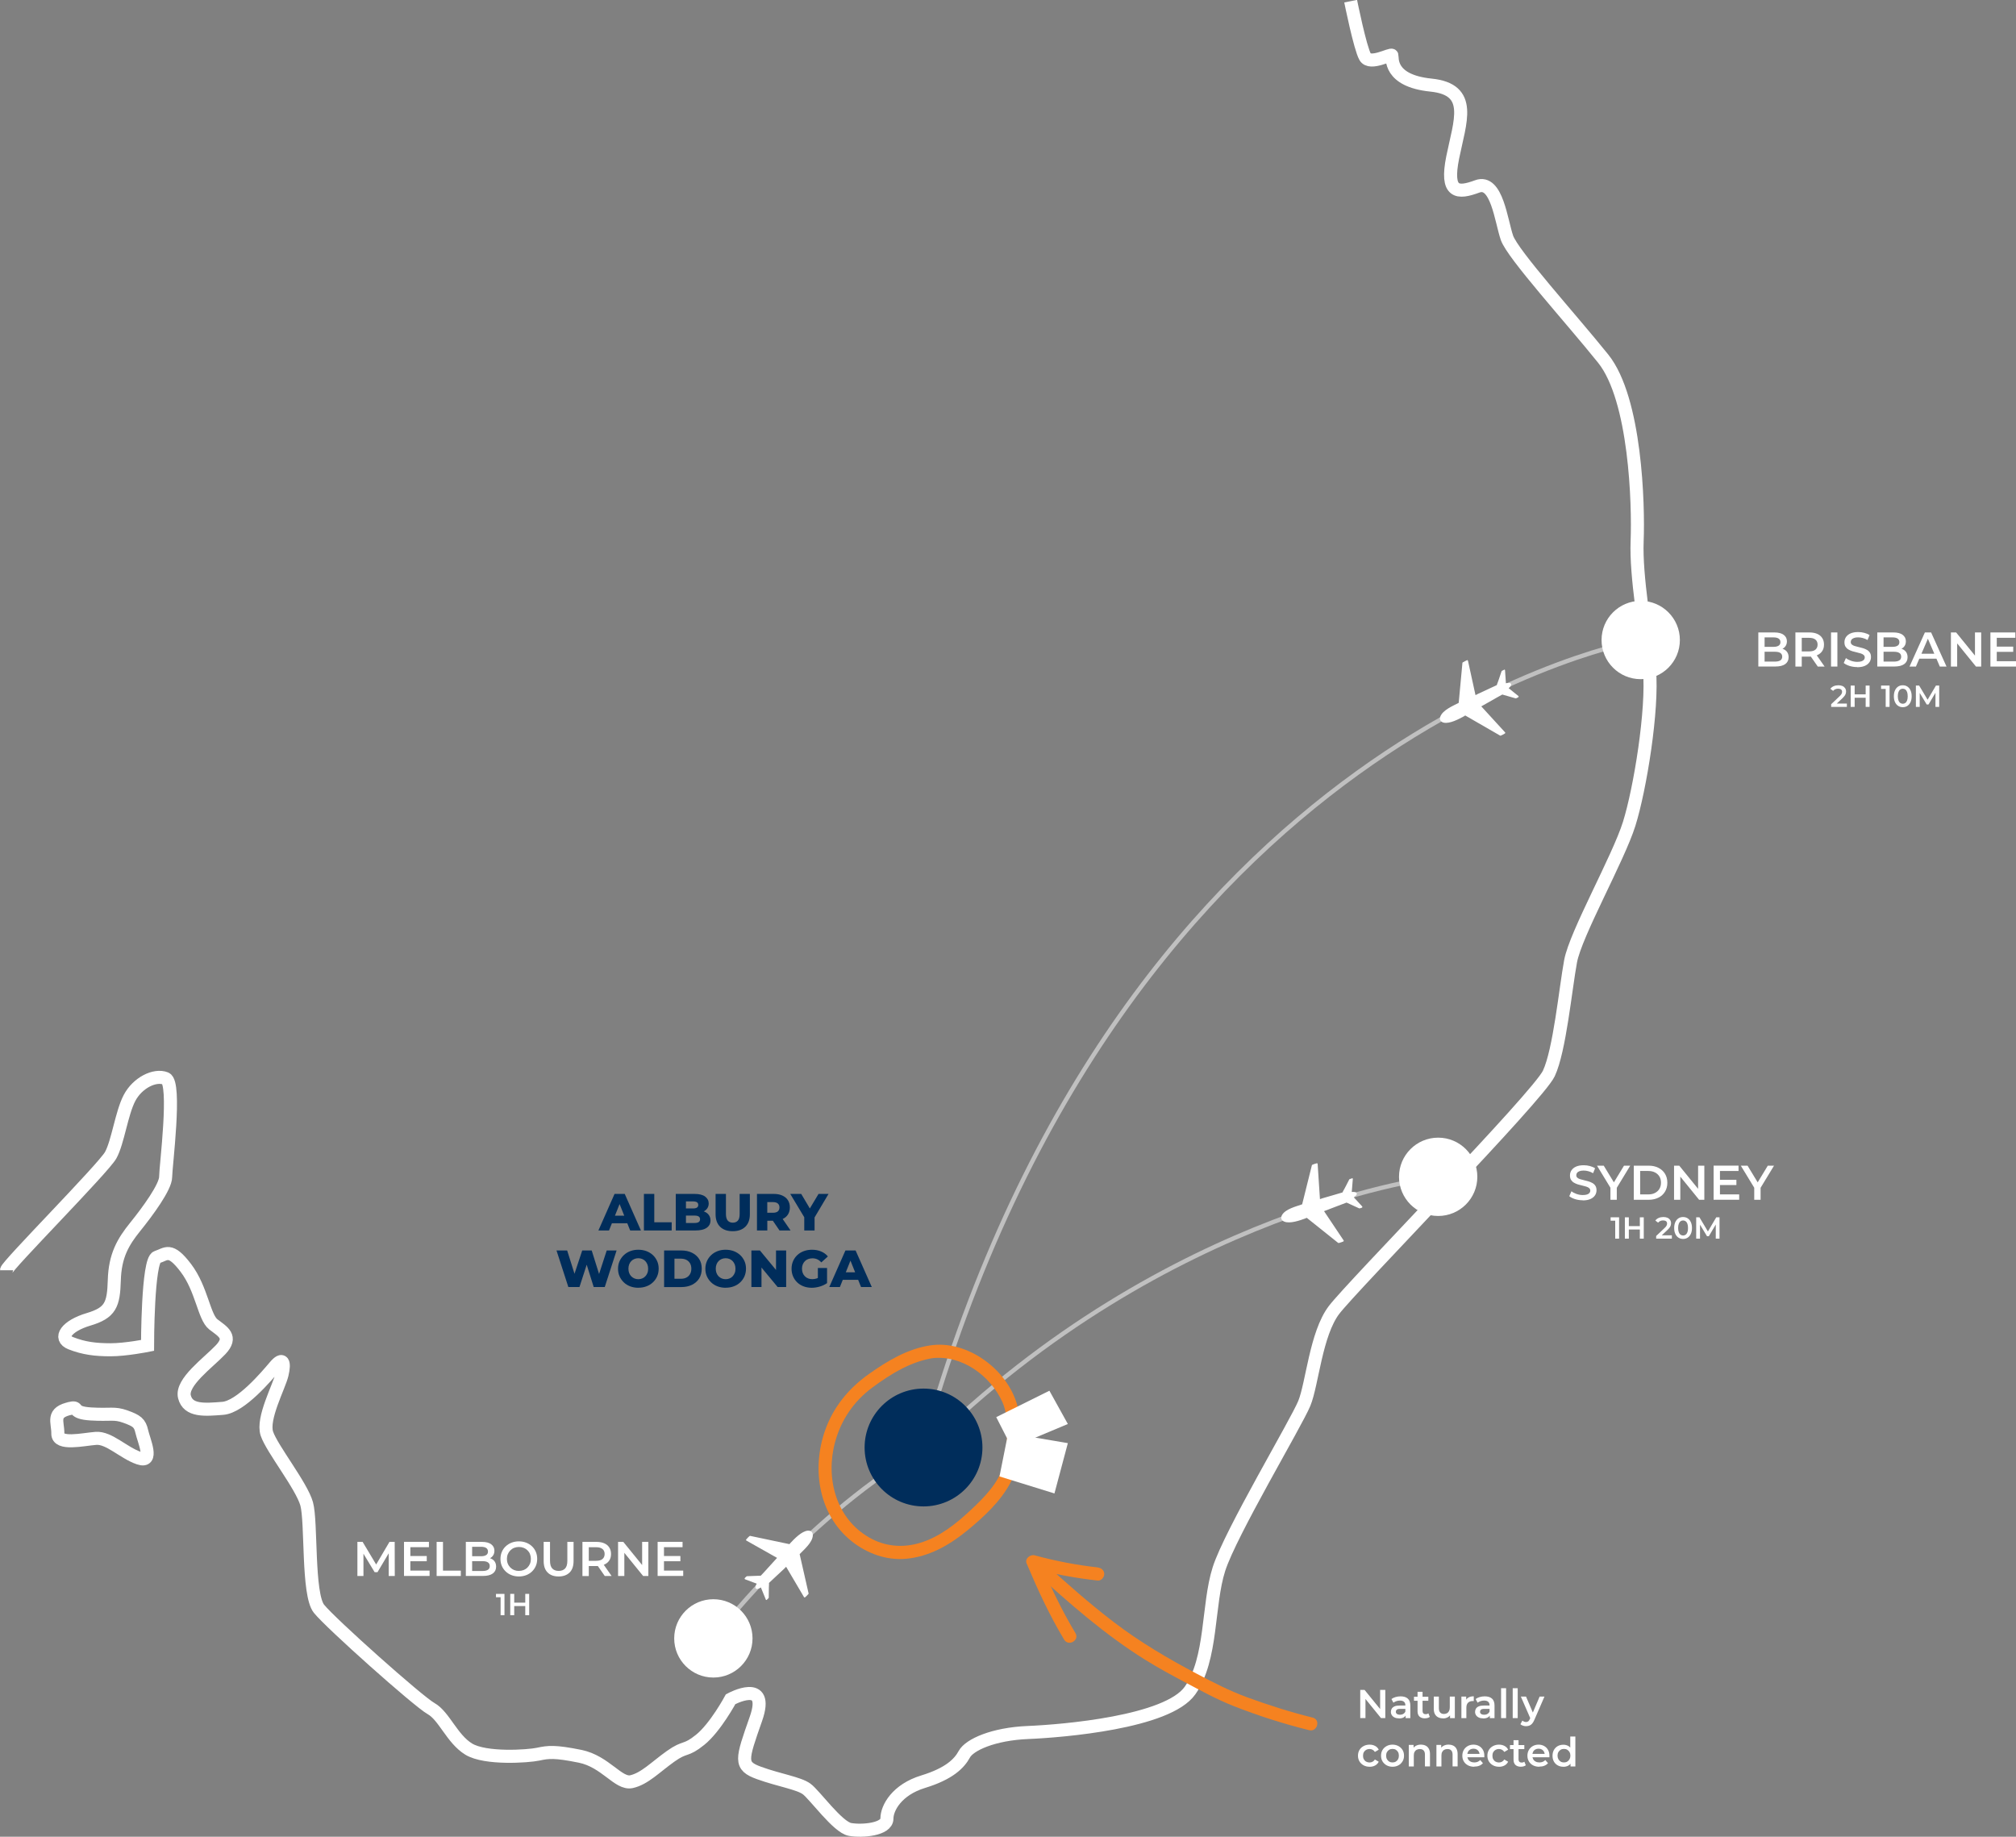 <svg xmlns="http://www.w3.org/2000/svg" id="Layer_2" viewBox="0 0 463.33 422.13"><rect x="0" y="0" width="463.33" height="422.13" fill="#808080" stroke="none"/><g id="Layer_1-2"><path d="M1.5,291.93c0-1,22.28-23.44,23.94-26.44s2.49-9.64,4.32-13.14,5.82-5.49,8.31-4.49,0,20.29,0,22.61-4.16,7.98-6.98,11.47-4.66,6.65-4.82,12.3-.89,7.48-5.93,8.98-7.04,4.32-4.05,5.49,5.65,1.5,9.14,1.5,8.48-1,8.48-1c0,0,0-19.62,2.16-20.29s2.99-2.33,6.65,2.49,4.16,11.31,6.32,12.97,4.49,2.83,1.66,5.82-9.14,7.48-8.31,10.81,4.66,2.99,8.81,2.66,10.14-7.48,11.97-9.64,2.33-1,1.66,1.83-4.66,10.14-3.49,13.63,7.98,11.97,9.14,16.13.17,20.78,2.83,24.11,22.78,21.28,25.77,22.95,4.82,6.98,8.65,9.31,13.63,1.66,15.96,1.16,3.82-.69,9.64.49,8.81,6.5,11.81,5.83,5.49-3.33,8.98-5.82,3.33-1,6.82-3.82,6.98-9.31,6.98-9.31c0,0,9.14-4.99,5.82,4.49s-3.86,10.81.73,12.47,9.08,2.33,10.91,3.66,7.15,8.81,9.98,9.31,8.48,0,8.48-2.49,2.33-6.65,8.31-8.48,8.31-4.16,9.48-6.32,6.65-4.66,14.63-4.99,32.09-2.33,37.24-9.64,3.99-19.62,6.65-27.93,17.79-33.59,19.62-38.08,2.66-15.96,6.82-21.45,46.89-49.05,49.38-54.37,3.82-19.45,4.99-25.77,10.97-23.61,13.47-31.59,5.49-26.27,4.66-35.42-3.16-21.28-2.83-29.6-.33-32.59-7.81-41.9-20.78-23.94-22.11-27.77-2.33-13.47-6.82-11.81-7.32,1.66-5.65-6.65,4.82-15.63-4.99-16.63-8.81-6.32-8.98-6.82-4.99,2.33-6.15.33-3.33-12.8-3.33-12.8" style="fill:none; stroke:#fff; stroke-miterlimit:10; stroke-width:3px;"></path><path d="M16.35,323.63c1.9-.38-.06,1.05,4.54,1.33s5.32-.33,7.93.61,3.33,1.44,3.77,3.44,2.88,7.32-.67,6.1-6.87-4.77-9.87-4.54-8.81,1.62-8.76-1.1-1.61-4.88,3.05-5.83Z" style="fill:none; stroke:#fff; stroke-miterlimit:10; stroke-width:3px;"></path><path d="M137.53,282.79l3.71-8.4h2.34l3.72,8.4h-2.47l-2.9-7.24h.94l-2.9,7.24h-2.42ZM139.56,281.14l.61-1.74h4.1l.61,1.74h-5.33Z" style="fill:#002d5b;"></path><path d="M147.99,282.79v-8.4h2.38v6.52h4v1.88h-6.37Z" style="fill:#002d5b;"></path><path d="M155.31,282.79v-8.4h4.27c1.11,0,1.94.2,2.48.61.54.41.82.94.82,1.58,0,.43-.11.81-.34,1.14s-.54.58-.96.77-.9.28-1.46.28l.23-.58c.58,0,1.1.09,1.54.27.44.18.79.44,1.03.79.24.34.37.76.37,1.24,0,.72-.29,1.28-.88,1.69-.59.41-1.45.61-2.59.61h-4.51ZM157.65,281.07h1.99c.42,0,.73-.07.94-.21.21-.14.31-.35.31-.64s-.1-.5-.31-.64-.52-.21-.94-.21h-2.16v-1.64h1.8c.4,0,.7-.07.9-.2.2-.14.3-.34.3-.6,0-.28-.1-.49-.3-.62-.2-.13-.5-.2-.9-.2h-1.63v4.97Z" style="fill:#002d5b;"></path><path d="M168.4,282.96c-1.24,0-2.21-.34-2.9-1.02-.69-.68-1.04-1.64-1.04-2.88v-4.67h2.38v4.6c0,.71.14,1.22.42,1.54.28.31.67.47,1.16.47s.88-.16,1.16-.47.41-.82.41-1.54v-4.6h2.35v4.67c0,1.24-.35,2.2-1.05,2.88-.7.68-1.67,1.02-2.9,1.02Z" style="fill:#002d5b;"></path><path d="M173.97,282.79v-8.4h3.83c.77,0,1.43.12,1.99.37s.99.61,1.29,1.07c.3.47.45,1.02.45,1.65s-.15,1.2-.45,1.66c-.3.46-.73.81-1.29,1.05-.56.24-1.22.37-1.99.37h-2.52l1.07-1.01v3.24h-2.38ZM176.34,279.82l-1.07-1.1h2.38c.5,0,.87-.11,1.12-.32.25-.22.37-.52.37-.91s-.12-.67-.37-.89c-.25-.22-.62-.33-1.12-.33h-2.38l1.07-1.09v4.66ZM179.15,282.79l-2.09-3.06h2.53l2.1,3.06h-2.54Z" style="fill:#002d5b;"></path><path d="M184.84,282.79v-3.55l.55,1.43-3.77-6.28h2.52l2.7,4.55h-1.44l2.72-4.55h2.3l-3.73,6.28.52-1.43v3.55h-2.38Z" style="fill:#002d5b;"></path><path d="M130.62,295.79l-2.72-8.4h2.45l2.29,7.27h-1.24l2.41-7.27h2.18l2.28,7.27h-1.19l2.36-7.27h2.27l-2.72,8.4h-2.54l-1.94-6.18h.67l-2,6.18h-2.56Z" style="fill:#002d5b;"></path><path d="M146.7,295.96c-.66,0-1.28-.11-1.85-.32-.57-.22-1.07-.52-1.48-.92-.42-.4-.74-.86-.98-1.39-.24-.53-.35-1.11-.35-1.75s.12-1.2.35-1.73c.24-.53.56-.99.98-1.39.42-.4.91-.7,1.48-.92.57-.22,1.19-.32,1.86-.32s1.29.11,1.86.32c.57.22,1.06.52,1.48.91.42.39.74.85.98,1.38.24.53.35,1.11.35,1.74s-.12,1.23-.35,1.76c-.23.53-.56.99-.98,1.39s-.91.7-1.48.91c-.57.22-1.19.32-1.86.32ZM146.7,293.99c.32,0,.62-.06.89-.17.28-.11.52-.27.72-.49.2-.21.36-.46.48-.76.12-.29.17-.62.17-.99s-.06-.7-.17-.99c-.12-.29-.28-.54-.48-.76s-.44-.37-.72-.49c-.28-.11-.57-.17-.89-.17s-.62.06-.89.17c-.28.11-.52.27-.73.49s-.37.46-.48.76c-.11.29-.17.62-.17.99s.06.7.17.99c.11.29.27.54.48.76.21.21.45.37.73.49.28.11.57.17.89.17Z" style="fill:#002d5b;"></path><path d="M152.63,295.79v-8.4h3.97c.92,0,1.73.17,2.44.52.7.34,1.25.83,1.65,1.45s.59,1.36.59,2.22-.2,1.61-.59,2.24c-.4.63-.95,1.11-1.65,1.46-.7.34-1.52.52-2.44.52h-3.97ZM155.01,293.89h1.48c.49,0,.91-.09,1.27-.28.36-.18.63-.45.83-.8.2-.35.3-.76.3-1.23s-.1-.9-.3-1.24c-.2-.34-.48-.6-.83-.79-.36-.18-.78-.28-1.27-.28h-1.48v4.61Z" style="fill:#002d5b;"></path><path d="M166.77,295.96c-.66,0-1.28-.11-1.85-.32-.57-.22-1.07-.52-1.48-.92-.42-.4-.74-.86-.98-1.39-.24-.53-.35-1.11-.35-1.75s.12-1.2.35-1.73c.24-.53.56-.99.98-1.39.42-.4.91-.7,1.48-.92.57-.22,1.19-.32,1.86-.32s1.29.11,1.86.32c.57.22,1.06.52,1.48.91.42.39.74.85.98,1.38.24.53.35,1.11.35,1.74s-.12,1.23-.35,1.76c-.23.53-.56.99-.98,1.39s-.91.7-1.48.91c-.57.22-1.19.32-1.86.32ZM166.77,293.99c.32,0,.62-.06.89-.17.28-.11.52-.27.72-.49.2-.21.36-.46.48-.76.12-.29.17-.62.17-.99s-.06-.7-.17-.99c-.12-.29-.28-.54-.48-.76s-.44-.37-.72-.49c-.28-.11-.57-.17-.89-.17s-.62.06-.89.17c-.28.11-.52.27-.73.49s-.37.46-.48.76c-.11.29-.17.62-.17.99s.06.7.17.99c.11.29.27.54.48.76.21.21.45.37.73.49.28.11.57.17.89.17Z" style="fill:#002d5b;"></path><path d="M172.69,295.79v-8.4h1.96l4.62,5.59h-.92v-5.59h2.33v8.4h-1.96l-4.63-5.59h.92v5.59h-2.32Z" style="fill:#002d5b;"></path><path d="M186.55,295.96c-.67,0-1.29-.11-1.85-.32s-1.05-.51-1.46-.9c-.42-.39-.74-.85-.97-1.39-.23-.54-.35-1.12-.35-1.76s.12-1.23.35-1.76.56-1,.98-1.39c.42-.39.91-.69,1.48-.9.57-.21,1.2-.32,1.88-.32.78,0,1.49.13,2.11.4.62.26,1.14.64,1.55,1.14l-1.51,1.37c-.29-.32-.6-.56-.93-.71-.33-.15-.7-.23-1.11-.23-.36,0-.69.06-.98.17-.3.11-.55.27-.76.49s-.37.47-.49.76c-.12.3-.17.62-.17.98s.06.68.17.97c.12.3.28.55.49.76s.46.38.75.49c.29.12.61.17.97.17s.7-.06,1.03-.17c.34-.12.68-.31,1.02-.59l1.33,1.67c-.49.34-1.05.61-1.67.79s-1.25.28-1.85.28ZM187.97,294.59v-3.18h2.11v3.48l-2.11-.3Z" style="fill:#002d5b;"></path><path d="M190.59,295.79l3.71-8.4h2.34l3.72,8.4h-2.47l-2.9-7.24h.94l-2.9,7.24h-2.42ZM192.61,294.14l.61-1.74h4.1l.61,1.74h-5.33Z" style="fill:#002d5b;"></path><path d="M404.11,153.19v-7.84h3.69c.93,0,1.65.18,2.14.55.49.37.74.86.74,1.48,0,.42-.1.78-.29,1.07-.19.3-.45.52-.78.68-.33.16-.68.24-1.06.24l.2-.4c.44,0,.84.08,1.19.24.35.16.63.39.83.7s.3.69.3,1.14c0,.67-.26,1.2-.77,1.57-.51.37-1.27.56-2.28.56h-3.91ZM405.56,152.05h2.36c.54,0,.95-.09,1.24-.27.29-.18.44-.47.44-.86s-.15-.67-.44-.86-.71-.27-1.24-.27h-2.48v-1.13h2.17c.5,0,.89-.09,1.17-.27s.41-.45.41-.81-.14-.64-.41-.82-.67-.27-1.17-.27h-2.06v5.56Z" style="fill:#fff;"></path><path d="M412.63,153.19v-7.84h3.23c.69,0,1.29.11,1.79.33.5.22.88.54,1.15.96s.4.92.4,1.5-.13,1.07-.4,1.48c-.27.41-.65.73-1.15.95-.5.22-1.09.34-1.79.34h-2.41l.64-.65v2.94h-1.46ZM414.09,150.42l-.64-.71h2.34c.64,0,1.13-.14,1.45-.41.32-.28.49-.66.49-1.15s-.16-.88-.49-1.15c-.33-.27-.81-.41-1.45-.41h-2.34l.64-.72v4.55ZM417.77,153.19l-1.98-2.85h1.56l1.99,2.85h-1.57Z" style="fill:#fff;"></path><path d="M420.82,153.19v-7.84h1.46v7.84h-1.46Z" style="fill:#fff;"></path><path d="M426.83,153.31c-.61,0-1.2-.09-1.75-.26-.56-.18-1-.4-1.34-.68l.5-1.13c.31.25.7.45,1.17.62.46.16.94.25,1.42.25.41,0,.74-.04,1-.13.25-.09.44-.21.56-.36s.18-.33.18-.52c0-.24-.09-.43-.26-.58-.17-.15-.39-.26-.67-.35-.27-.09-.58-.16-.91-.24-.33-.07-.67-.16-1-.26-.33-.1-.64-.24-.91-.4-.28-.16-.5-.38-.67-.64s-.25-.61-.25-1.03.11-.82.34-1.17c.23-.35.58-.64,1.04-.85.47-.21,1.06-.32,1.78-.32.47,0,.94.06,1.4.18.46.12.87.29,1.21.52l-.46,1.13c-.35-.21-.71-.36-1.09-.46-.37-.1-.73-.15-1.08-.15-.4,0-.72.05-.97.15-.25.1-.44.23-.55.39-.12.16-.17.34-.17.53,0,.24.08.43.25.58.17.15.39.26.66.34.27.08.58.16.91.24.34.07.67.16,1,.26.33.1.63.23.91.39s.5.37.67.64c.17.27.25.6.25,1.01s-.11.81-.34,1.16c-.23.35-.58.64-1.05.85s-1.06.32-1.78.32Z" style="fill:#fff;"></path><path d="M431.45,153.19v-7.84h3.69c.93,0,1.65.18,2.14.55.49.37.74.86.74,1.48,0,.42-.1.78-.29,1.07-.19.3-.45.52-.78.68-.33.16-.68.24-1.06.24l.2-.4c.44,0,.84.08,1.19.24.35.16.63.39.83.7s.3.69.3,1.14c0,.67-.26,1.2-.77,1.57-.51.37-1.27.56-2.28.56h-3.91ZM432.9,152.05h2.36c.54,0,.95-.09,1.24-.27.29-.18.44-.47.44-.86s-.15-.67-.44-.86-.71-.27-1.24-.27h-2.48v-1.13h2.17c.5,0,.89-.09,1.17-.27s.41-.45.41-.81-.14-.64-.41-.82-.67-.27-1.17-.27h-2.06v5.56Z" style="fill:#fff;"></path><path d="M438.86,153.19l3.53-7.84h1.43l3.54,7.84h-1.54l-3.03-7.07h.58l-3.04,7.07h-1.49ZM440.49,151.38l.4-1.14h4.22l.39,1.14h-5.02Z" style="fill:#fff;"></path><path d="M448.37,153.19v-7.84h1.2l4.92,6.05h-.59v-6.05h1.43v7.84h-1.2l-4.91-6.05h.59v6.05h-1.45Z" style="fill:#fff;"></path><path d="M458.9,151.96h4.43v1.23h-5.88v-7.84h5.73v1.23h-4.27v5.38ZM458.79,148.61h3.9v1.2h-3.9v-1.2Z" style="fill:#fff;"></path><path d="M363.75,275.85c-.61,0-1.2-.09-1.75-.26-.56-.18-1-.4-1.34-.68l.5-1.13c.31.25.7.45,1.17.62.46.16.94.25,1.42.25.41,0,.74-.04,1-.13.25-.09.44-.21.56-.36s.18-.33.18-.52c0-.24-.09-.43-.26-.58-.17-.15-.39-.26-.67-.35-.27-.09-.58-.16-.91-.24-.33-.07-.67-.16-1-.26-.33-.1-.64-.24-.91-.4-.28-.16-.5-.38-.67-.64s-.25-.61-.25-1.03.11-.82.34-1.17c.23-.35.58-.64,1.04-.85.47-.21,1.06-.32,1.78-.32.47,0,.94.06,1.4.18.46.12.87.29,1.21.52l-.46,1.13c-.35-.21-.71-.36-1.09-.46-.37-.1-.73-.15-1.08-.15-.4,0-.72.05-.97.15-.25.1-.44.23-.55.39-.12.16-.17.34-.17.53,0,.24.08.43.25.58.17.15.39.26.66.34.27.08.58.16.91.24.34.07.67.16,1,.26.33.1.63.23.91.39s.5.37.67.64c.17.27.25.6.25,1.01s-.11.81-.34,1.16c-.23.35-.58.64-1.05.85s-1.06.32-1.78.32Z" style="fill:#fff;"></path><path d="M370.12,275.74v-3.1l.34.89-3.42-5.62h1.55l2.76,4.54h-.87l2.75-4.54h1.43l-3.41,5.62.33-.89v3.1h-1.45Z" style="fill:#fff;"></path><path d="M375.49,275.74v-7.84h3.44c.84,0,1.58.16,2.22.49.65.33,1.15.78,1.51,1.37.36.59.54,1.28.54,2.06s-.18,1.47-.54,2.06c-.36.59-.86,1.05-1.51,1.37-.65.32-1.39.49-2.22.49h-3.44ZM376.95,274.5h1.89c.59,0,1.1-.11,1.53-.34.43-.22.77-.54,1.01-.94.24-.4.36-.87.36-1.41s-.12-1.03-.36-1.42c-.24-.4-.58-.71-1.01-.93-.43-.22-.94-.34-1.53-.34h-1.89v5.38Z" style="fill:#fff;"></path><path d="M384.74,275.74v-7.84h1.2l4.92,6.05h-.59v-6.05h1.43v7.84h-1.2l-4.91-6.05h.59v6.05h-1.45Z" style="fill:#fff;"></path><path d="M395.28,274.5h4.43v1.23h-5.88v-7.84h5.73v1.23h-4.27v5.38ZM395.17,271.15h3.9v1.2h-3.9v-1.2Z" style="fill:#fff;"></path><path d="M403.17,275.74v-3.1l.34.89-3.42-5.62h1.55l2.76,4.54h-.87l2.75-4.54h1.43l-3.41,5.62.33-.89v3.1h-1.45Z" style="fill:#fff;"></path><path d="M312.62,394.86v-6.48h.99l4.07,5h-.49v-5h1.19v6.48h-.99l-4.06-5h.49v5h-1.19Z" style="fill:#fff;"></path><path d="M321.5,394.92c-.37,0-.69-.06-.97-.19s-.49-.3-.64-.53-.23-.48-.23-.76.07-.53.2-.75c.13-.22.35-.4.65-.53.3-.13.7-.19,1.2-.19h1.44v.77h-1.35c-.39,0-.65.06-.79.19-.14.13-.21.29-.21.48,0,.2.08.37.25.49.17.12.4.19.69.19s.54-.06.76-.19c.23-.13.39-.32.5-.57l.19.69c-.11.29-.31.52-.59.68-.28.16-.65.24-1.09.24ZM323.05,394.86v-1.01l-.06-.2v-1.75c0-.34-.1-.6-.31-.79-.21-.19-.52-.28-.94-.28-.27,0-.54.04-.81.13s-.49.21-.69.36l-.45-.84c.27-.2.59-.36.95-.46s.74-.16,1.14-.16c.72,0,1.28.17,1.67.52s.58.88.58,1.59v2.9h-1.09Z" style="fill:#fff;"></path><path d="M324.97,390.88v-.93h3.3v.93h-3.3ZM327.49,394.92c-.54,0-.96-.14-1.26-.42-.3-.28-.44-.69-.44-1.24v-4.45h1.15v4.41c0,.23.06.42.19.55.12.13.3.19.52.19.25,0,.46-.07.63-.2l.33.82c-.14.11-.31.19-.51.25-.2.06-.4.08-.6.08Z" style="fill:#fff;"></path><path d="M331.65,394.92c-.42,0-.79-.08-1.11-.24-.32-.16-.57-.4-.75-.72-.18-.32-.27-.73-.27-1.23v-2.82h1.17v2.68c0,.44.1.77.31.99.2.22.49.33.85.33.27,0,.51-.06.71-.17.2-.11.36-.28.47-.5.11-.22.17-.5.17-.82v-2.5h1.16v4.95h-1.1v-1.34l.19.42c-.17.31-.41.56-.73.73-.32.17-.67.26-1.06.26Z" style="fill:#fff;"></path><path d="M335.87,394.86v-4.95h1.1v1.36l-.13-.4c.14-.33.37-.59.69-.76.32-.18.71-.26,1.18-.26v1.1s-.09-.01-.13-.01c-.04,0-.08,0-.12,0-.44,0-.8.13-1.06.38-.26.25-.39.64-.39,1.16v2.39h-1.15Z" style="fill:#fff;"></path><path d="M340.85,394.92c-.37,0-.69-.06-.97-.19s-.49-.3-.64-.53-.23-.48-.23-.76.07-.53.2-.75c.13-.22.35-.4.65-.53.3-.13.7-.19,1.2-.19h1.44v.77h-1.35c-.39,0-.65.06-.79.19-.14.13-.21.29-.21.48,0,.2.08.37.25.49.17.12.4.19.69.19s.54-.06.76-.19c.23-.13.39-.32.5-.57l.19.69c-.11.29-.31.52-.59.68-.28.16-.65.24-1.09.24ZM342.4,394.86v-1.01l-.06-.2v-1.75c0-.34-.1-.6-.31-.79-.21-.19-.52-.28-.94-.28-.27,0-.54.04-.81.13s-.49.21-.69.36l-.45-.84c.27-.2.59-.36.95-.46s.74-.16,1.14-.16c.72,0,1.28.17,1.67.52s.58.88.58,1.59v2.9h-1.09Z" style="fill:#fff;"></path><path d="M344.99,394.86v-6.87h1.15v6.87h-1.15Z" style="fill:#fff;"></path><path d="M347.66,394.86v-6.87h1.15v6.87h-1.15Z" style="fill:#fff;"></path><path d="M350.75,396.72c-.25,0-.49-.04-.73-.12-.24-.08-.44-.19-.59-.33l.45-.84c.12.1.25.18.39.24s.3.09.46.09c.21,0,.38-.05.51-.16.13-.1.25-.28.36-.54l.28-.63.11-.15,1.86-4.37h1.11l-2.32,5.35c-.15.36-.33.65-.51.87-.19.21-.4.36-.63.45-.23.09-.48.13-.75.13ZM351.76,395.03l-2.23-5.12h1.19l1.82,4.27-.79.85Z" style="fill:#fff;"></path><path d="M314.77,406.04c-.52,0-.98-.11-1.38-.33-.4-.22-.72-.52-.95-.9-.23-.38-.34-.82-.34-1.31s.11-.94.34-1.32c.23-.38.54-.67.95-.89.4-.22.87-.33,1.38-.33.48,0,.9.1,1.27.3.37.2.65.48.83.86l-.88.52c-.15-.23-.33-.4-.54-.51-.21-.11-.44-.17-.69-.17-.28,0-.54.06-.77.19s-.41.31-.54.54c-.13.23-.19.5-.19.82s.06.59.19.82c.13.23.31.42.54.54.23.13.48.19.77.19.25,0,.48-.06.69-.17.21-.11.39-.29.54-.52l.88.52c-.19.37-.46.66-.83.86-.37.2-.79.3-1.27.3Z" style="fill:#fff;"></path><path d="M320.03,406.04c-.5,0-.95-.11-1.35-.33-.4-.22-.71-.52-.94-.9-.23-.38-.34-.82-.34-1.31s.11-.94.34-1.32c.23-.38.54-.67.94-.89s.85-.33,1.35-.33.97.11,1.37.33c.4.22.71.52.94.89.23.38.34.81.34,1.32s-.11.93-.34,1.31c-.23.38-.54.68-.94.9-.4.22-.86.33-1.36.33ZM320.03,405.05c.28,0,.54-.06.76-.19.22-.13.4-.31.52-.55.13-.24.19-.51.19-.82s-.06-.59-.19-.82c-.13-.23-.3-.41-.52-.54s-.47-.19-.75-.19-.53.06-.75.19-.4.31-.53.54c-.13.23-.19.5-.19.82s.06.58.19.82c.13.24.31.42.53.55.22.13.47.19.74.19Z" style="fill:#fff;"></path><path d="M326.59,400.96c.4,0,.75.08,1.06.23.31.15.55.39.73.71.18.32.27.73.27,1.23v2.83h-1.16v-2.69c0-.44-.1-.77-.31-.98-.2-.22-.49-.32-.87-.32-.27,0-.51.06-.72.17-.21.11-.37.28-.49.5s-.17.5-.17.83v2.5h-1.15v-4.95h1.1v1.34l-.19-.42c.17-.31.42-.56.75-.73.33-.17.71-.26,1.14-.26Z" style="fill:#fff;"></path><path d="M332.94,400.96c.4,0,.75.08,1.06.23.31.15.55.39.73.71.18.32.27.73.27,1.23v2.83h-1.16v-2.69c0-.44-.1-.77-.31-.98-.2-.22-.49-.32-.87-.32-.27,0-.51.06-.72.17-.21.11-.37.28-.49.5s-.17.5-.17.83v2.5h-1.15v-4.95h1.1v1.34l-.19-.42c.17-.31.42-.56.75-.73.33-.17.71-.26,1.14-.26Z" style="fill:#fff;"></path><path d="M338.81,406.04c-.55,0-1.03-.11-1.44-.33-.41-.22-.73-.52-.95-.9-.23-.38-.34-.82-.34-1.31s.11-.93.33-1.31c.22-.38.52-.68.91-.9s.83-.33,1.32-.33.91.11,1.29.32c.38.21.67.51.89.89.22.38.32.84.32,1.36,0,.04,0,.1,0,.16,0,.06,0,.12-.01.17h-4.12v-.77h3.51l-.46.24c0-.28-.05-.53-.17-.75-.12-.22-.29-.39-.5-.51s-.46-.18-.74-.18-.53.06-.75.18-.39.29-.5.51c-.12.22-.18.48-.18.77v.19c0,.3.07.56.2.79.13.23.32.41.57.53.25.13.53.19.86.19.28,0,.53-.05.75-.14.22-.09.42-.23.59-.41l.63.72c-.23.26-.51.46-.85.59-.34.14-.72.2-1.15.2Z" style="fill:#fff;"></path><path d="M344.51,406.04c-.52,0-.98-.11-1.38-.33-.4-.22-.72-.52-.95-.9-.23-.38-.34-.82-.34-1.31s.11-.94.34-1.32c.23-.38.54-.67.95-.89.4-.22.87-.33,1.38-.33.48,0,.9.1,1.27.3.37.2.65.48.83.86l-.88.52c-.15-.23-.33-.4-.54-.51-.21-.11-.44-.17-.69-.17-.28,0-.54.06-.77.19s-.41.31-.54.54c-.13.23-.19.5-.19.82s.06.59.19.82c.13.23.31.42.54.54.23.13.48.19.77.19.25,0,.48-.06.69-.17.21-.11.39-.29.54-.52l.88.52c-.19.37-.46.66-.83.86-.37.2-.79.3-1.27.3Z" style="fill:#fff;"></path><path d="M347.03,401.99v-.93h3.3v.93h-3.3ZM349.55,406.04c-.54,0-.96-.14-1.26-.42-.3-.28-.44-.69-.44-1.24v-4.45h1.15v4.41c0,.23.06.42.19.55.12.13.3.19.52.19.25,0,.46-.07.63-.2l.33.82c-.14.11-.31.19-.51.25-.2.06-.4.08-.6.08Z" style="fill:#fff;"></path><path d="M353.77,406.04c-.55,0-1.03-.11-1.44-.33-.41-.22-.73-.52-.95-.9-.23-.38-.34-.82-.34-1.31s.11-.93.33-1.31c.22-.38.52-.68.91-.9s.83-.33,1.32-.33.91.11,1.29.32c.38.21.67.51.89.89.22.38.32.84.32,1.36,0,.04,0,.1,0,.16,0,.06,0,.12-.01.17h-4.12v-.77h3.51l-.46.24c0-.28-.05-.53-.17-.75-.12-.22-.29-.39-.5-.51s-.46-.18-.74-.18-.53.06-.75.18-.39.29-.5.51c-.12.22-.18.48-.18.77v.19c0,.3.07.56.2.79.13.23.32.41.57.53.25.13.53.19.86.19.28,0,.53-.05.75-.14.22-.09.42-.23.59-.41l.63.72c-.23.26-.51.46-.85.59-.34.14-.72.2-1.15.2Z" style="fill:#fff;"></path><path d="M359.3,406.04c-.48,0-.9-.1-1.28-.31s-.68-.5-.89-.88c-.22-.38-.32-.83-.32-1.34s.11-.95.32-1.33c.22-.38.51-.68.89-.89.38-.21.81-.31,1.28-.31.41,0,.78.09,1.11.27s.59.46.78.83c.19.37.29.85.29,1.43s-.09,1.05-.28,1.43c-.19.38-.44.66-.76.84s-.7.27-1.13.27ZM359.44,405.05c.28,0,.53-.06.75-.19.22-.13.4-.31.53-.55.13-.24.2-.51.2-.82s-.07-.59-.2-.82-.31-.41-.53-.54c-.22-.13-.47-.19-.75-.19s-.53.06-.75.19c-.22.13-.4.31-.53.54-.13.23-.2.5-.2.82s.07.58.2.82c.13.24.31.42.53.55.22.13.47.19.75.19ZM360.95,405.97v-1.17l.03-1.31-.09-1.32v-3.07h1.17v6.87h-1.1Z" style="fill:#fff;"></path><path d="M115.05,371.21v-4.55l.38.42h-1.44v-.77h1.95v4.9h-.9Z" style="fill:#fff;"></path><path d="M118.18,371.21h-.91v-4.9h.91v4.9ZM120.79,369.11h-2.67v-.78h2.67v.78ZM120.72,366.31h.9v4.9h-.9v-4.9Z" style="fill:#fff;"></path><path d="M420.85,162.46v-.61l1.95-1.85c.16-.15.28-.29.36-.41.08-.12.13-.23.16-.33.03-.1.04-.19.04-.28,0-.22-.08-.4-.23-.52-.16-.12-.39-.19-.69-.19-.23,0-.45.04-.64.13-.19.08-.36.21-.5.38l-.64-.48c.19-.26.45-.46.77-.6.32-.14.69-.21,1.09-.21.35,0,.66.06.92.17.26.11.46.28.61.49.14.21.22.46.22.74,0,.16-.02.32-.06.48s-.12.32-.24.5c-.12.17-.29.37-.51.58l-1.68,1.58-.19-.34h2.87v.77h-3.61Z" style="fill:#fff;"></path><path d="M426.25,162.46h-.91v-4.9h.91v4.9ZM428.85,160.36h-2.67v-.78h2.67v.78ZM428.78,157.56h.9v4.9h-.9v-4.9Z" style="fill:#fff;"></path><path d="M433.38,162.46v-4.55l.38.42h-1.44v-.77h1.95v4.9h-.9Z" style="fill:#fff;"></path><path d="M437.31,162.53c-.39,0-.74-.1-1.05-.29-.31-.2-.55-.48-.73-.86-.18-.38-.27-.83-.27-1.37s.09-.99.27-1.37c.18-.38.42-.66.73-.86.31-.2.66-.29,1.05-.29s.74.1,1.04.29c.31.2.55.48.73.86.18.38.27.83.27,1.37s-.09.99-.27,1.37c-.18.38-.42.66-.73.86-.31.2-.66.29-1.04.29ZM437.31,161.74c.22,0,.42-.06.59-.19.17-.12.3-.31.4-.57.1-.26.14-.58.14-.97s-.05-.72-.14-.97c-.1-.26-.23-.45-.4-.57-.17-.12-.36-.19-.59-.19s-.42.06-.59.19c-.17.12-.3.31-.4.57-.1.26-.15.58-.15.97s.05.72.15.97c.1.26.23.45.4.57.17.12.37.19.59.19Z" style="fill:#fff;"></path><path d="M440.32,162.46v-4.9h.75l2.14,3.58h-.39l2.11-3.58h.75v4.9s-.86,0-.86,0v-3.55h.18l-1.78,3h-.41l-1.82-3h.21v3.55h-.87Z" style="fill:#fff;"></path><path d="M371.22,284.67v-4.55l.38.42h-1.44v-.77h1.95v4.9h-.9Z" style="fill:#fff;"></path><path d="M374.35,284.67h-.91v-4.9h.91v4.9ZM376.95,282.57h-2.67v-.78h2.67v.78ZM376.88,279.77h.9v4.9h-.9v-4.9Z" style="fill:#fff;"></path><path d="M380.63,284.67v-.61l1.95-1.85c.16-.15.28-.29.36-.41.08-.12.13-.23.16-.33.03-.1.04-.19.04-.28,0-.22-.08-.4-.23-.52-.16-.12-.39-.19-.69-.19-.23,0-.45.04-.64.13-.19.08-.36.21-.5.38l-.64-.48c.19-.26.45-.46.77-.6.32-.14.69-.21,1.09-.21.35,0,.66.06.92.17.26.11.46.28.61.49.14.21.22.46.22.74,0,.16-.02.32-.06.48s-.12.32-.24.5c-.12.17-.29.37-.51.58l-1.68,1.58-.19-.34h2.87v.77h-3.61Z" style="fill:#fff;"></path><path d="M386.82,284.74c-.39,0-.74-.1-1.05-.29-.31-.2-.55-.48-.73-.86-.18-.38-.27-.83-.27-1.37s.09-.99.27-1.37c.18-.38.42-.66.73-.86.31-.2.66-.29,1.05-.29s.74.1,1.04.29c.31.2.55.48.73.86.18.38.27.83.27,1.37s-.09.99-.27,1.37c-.18.38-.42.66-.73.86-.31.2-.66.29-1.04.29ZM386.82,283.95c.22,0,.42-.06.59-.19.17-.12.3-.31.4-.57.1-.26.14-.58.14-.97s-.05-.72-.14-.97c-.1-.26-.23-.45-.4-.57-.17-.12-.36-.19-.59-.19s-.42.06-.59.19c-.17.12-.3.31-.4.57-.1.26-.15.58-.15.97s.05.72.15.97c.1.26.23.45.4.57.17.12.37.19.59.19Z" style="fill:#fff;"></path><path d="M389.83,284.67v-4.9h.75l2.14,3.58h-.39l2.11-3.58h.75v4.9s-.86,0-.86,0v-3.55h.18l-1.78,3h-.41l-1.82-3h.21v3.55h-.87Z" style="fill:#fff;"></path><path d="M82.14,362.2v-7.84h1.2l3.43,5.73h-.63l3.37-5.73h1.2l.02,7.84h-1.4v-5.68h.28l-2.85,4.8h-.66l-2.91-4.8h.34v5.68h-1.39Z" style="fill:#fff;"></path><path d="M94.3,360.96h4.43v1.23h-5.88v-7.84h5.73v1.23h-4.27v5.38ZM94.18,357.61h3.9v1.2h-3.9v-1.2Z" style="fill:#fff;"></path><path d="M100.35,362.2v-7.84h1.46v6.61h4.1v1.23h-5.56Z" style="fill:#fff;"></path><path d="M107.06,362.2v-7.84h3.69c.93,0,1.65.18,2.14.55.49.37.74.86.74,1.48,0,.42-.1.78-.29,1.07-.19.3-.45.52-.78.68-.33.16-.68.24-1.06.24l.2-.4c.44,0,.84.08,1.19.24.35.16.63.39.83.7s.3.69.3,1.14c0,.67-.26,1.2-.77,1.57-.51.37-1.27.56-2.28.56h-3.91ZM108.52,361.05h2.36c.54,0,.95-.09,1.24-.27.29-.18.44-.47.44-.86s-.15-.67-.44-.86-.71-.27-1.24-.27h-2.48v-1.13h2.17c.5,0,.89-.09,1.17-.27s.41-.45.41-.81-.14-.64-.41-.82-.67-.27-1.17-.27h-2.06v5.56Z" style="fill:#fff;"></path><path d="M119.26,362.31c-.6,0-1.17-.1-1.69-.3-.52-.2-.97-.49-1.35-.85-.38-.37-.68-.79-.89-1.28s-.31-1.02-.31-1.6.1-1.12.31-1.61.5-.92.89-1.28c.38-.36.83-.64,1.34-.85.52-.2,1.08-.3,1.69-.3s1.17.1,1.68.3c.52.2.96.48,1.34.84s.67.79.88,1.28c.21.49.31,1.03.31,1.61s-.1,1.12-.31,1.61c-.21.49-.5.92-.88,1.28-.38.37-.82.65-1.34.85-.52.2-1.08.3-1.68.3ZM119.26,361.03c.4,0,.76-.07,1.09-.2.33-.13.62-.32.87-.57.25-.25.44-.54.58-.87.14-.34.21-.71.21-1.11s-.07-.77-.2-1.11c-.13-.34-.33-.63-.58-.87-.25-.25-.54-.44-.87-.57-.33-.13-.7-.2-1.09-.2s-.76.07-1.1.2c-.34.13-.63.33-.88.58-.25.25-.44.54-.58.87-.14.33-.21.7-.21,1.1s.07.76.21,1.1c.14.34.34.63.58.88.25.25.54.44.88.58.34.13.71.2,1.1.2Z" style="fill:#fff;"></path><path d="M128.38,362.31c-1.07,0-1.91-.3-2.52-.91-.61-.61-.91-1.48-.91-2.63v-4.42h1.46v4.37c0,.81.17,1.39.52,1.76s.84.55,1.47.55,1.12-.18,1.47-.55.52-.95.52-1.76v-4.37h1.43v4.42c0,1.15-.3,2.03-.91,2.63-.61.6-1.45.91-2.53.91Z" style="fill:#fff;"></path><path d="M133.86,362.2v-7.84h3.23c.69,0,1.29.11,1.79.33.5.22.88.54,1.15.96s.4.92.4,1.5-.13,1.07-.4,1.48c-.27.41-.65.73-1.15.95-.5.22-1.09.34-1.79.34h-2.41l.64-.65v2.94h-1.46ZM135.32,359.42l-.64-.71h2.34c.64,0,1.13-.14,1.45-.41.32-.28.49-.66.49-1.15s-.16-.88-.49-1.15c-.33-.27-.81-.41-1.45-.41h-2.34l.64-.72v4.55ZM138.99,362.2l-1.98-2.85h1.56l1.99,2.85h-1.57Z" style="fill:#fff;"></path><path d="M142.05,362.2v-7.84h1.2l4.92,6.05h-.59v-6.05h1.43v7.84h-1.2l-4.91-6.05h.59v6.05h-1.45Z" style="fill:#fff;"></path><path d="M152.59,360.96h4.43v1.23h-5.88v-7.84h5.73v1.23h-4.27v5.38ZM152.47,357.61h3.9v1.2h-3.9v-1.2Z" style="fill:#fff;"></path><circle cx="330.53" cy="270.46" r="9" style="fill:#fff;"></circle><circle cx="163.95" cy="376.54" r="9" style="fill:#fff;"></circle><circle cx="377.08" cy="147.09" r="9" style="fill:#fff;"></circle><path d="M377.08,147.09s-118.7,19.97-164.81,184.47" style="fill:none; opacity:.5; stroke:#fff; stroke-miterlimit:10;"></path><path d="M330.53,270.46s-61.94,7-117.62,62.2" style="fill:none; opacity:.5; stroke:#fff; stroke-miterlimit:10;"></path><path d="M163.95,376.54s20.17-26.58,46.56-42.55" style="fill:none; opacity:.5; stroke:#fff; stroke-miterlimit:10;"></path><circle cx="212.25" cy="332.67" r="13.54" style="fill:#002d5b;"></circle><path d="M213.87,309.19c-5.24.77-9.91,3.57-14.16,6.58s-7.68,6.92-9.7,11.95c-3.63,9.06-2.17,20.25,5.78,26.54,3.53,2.79,7.96,4.4,12.48,3.98,5.27-.48,9.91-3.13,13.94-6.42,3.81-3.12,7.82-6.79,10.1-11.22,1.22-2.37,1.8-4.92,2.01-7.57s.24-5.49-.13-8.16c-1.23-8.91-10.87-16.78-19.94-15.73-1.9.22-1.92,3.22,0,3,6.83-.79,13.4,4.04,16.13,10.09,1,2.23,1.05,4.69,1.05,7.09s-.05,4.85-.7,7.19c-1.2,4.32-4.51,7.62-7.69,10.59-3.36,3.14-7.08,6.11-11.54,7.47-4.01,1.23-8.14.87-11.78-1.24-7.68-4.43-10.03-13.77-7.78-21.96,1.4-5.09,4.32-9.36,8.56-12.49s8.89-6.02,14.16-6.8c1.9-.28,1.09-3.17-.8-2.89Z" style="fill:#f58220;"></path><polygon points="228.96 325.69 232.53 332.67 245.42 327.27 241.18 319.62 228.96 325.69" style="fill:#fff;"></polygon><polygon points="229.71 339.32 242.34 343.23 245.42 331.67 231.7 329.34 229.71 339.32" style="fill:#fff;"></polygon><path d="M301.51,267.77s.08-.06.13-.09c.22-.1.76-.29.99-.33.13-.03.16.04.2.16l.53,8.08c.2-.07.41-.15.62-.21,1.51-.45,3.02-.86,4.53-1.32.1-.06.1-.18.14-.25.53-.9.97-1.85,1.46-2.77.06-.07.34-.13.45-.17.12-.04.26-.17.36.02l-.25,3.06c.3-.05,1.08-.05,1.15.34.07.34-.4.67-.65.83-.03.02-.06,0-.03.05l1.93,2.1c.06.06.05.17,0,.23-.08.08-.58.24-.69.21l-2.9-1.33c-1.74.62-3.44,1.34-5.18,1.97l4.47,6.68c.09.17.1.23-.09.31-.21.1-.74.28-.97.33-.06.01-.11,0-.16-.02l-7.2-5.75c-.1-.03-.2.07-.3.11-1.29.47-3.59,1.29-4.91.74-.64-.27-.86-.85-.52-1.47.79-1.43,3.22-1.99,4.65-2.5l2.24-9Z" style="fill:#fff;"></path><path d="M185.85,366.23c0,.06-.04.09-.08.13-.16.19-.55.6-.74.74-.11.08-.16.03-.25-.05l-4.11-6.97c-.15.16-.3.32-.46.47-1.14,1.08-2.31,2.13-3.45,3.22-.06.09-.01.21-.02.29-.07,1.04-.03,2.09-.06,3.13-.02.09-.24.27-.32.35-.09.09-.15.26-.33.14l-1.16-2.85c-.25.18-.94.53-1.18.22-.21-.27.06-.78.21-1.03.02-.03.05-.02,0-.06l-2.67-1c-.08-.03-.12-.13-.09-.21.04-.11.41-.47.52-.5l3.19-.12c1.28-1.33,2.47-2.74,3.74-4.09l-7-3.95c-.16-.11-.19-.16-.06-.32.14-.18.54-.59.71-.73.05-.04.1-.05.15-.06l9.02,1.9c.11-.02.15-.15.22-.23.94-1,2.63-2.77,4.05-2.87.69-.05,1.15.37,1.13,1.07-.06,1.63-1.98,3.23-3.03,4.33l2.06,9.05Z" style="fill:#fff;"></path><path d="M336.11,152.31c.02-.05.07-.07.12-.1.21-.13.71-.4.93-.48.13-.05.16.02.22.13l1.73,7.9c.19-.1.39-.21.58-.3,1.42-.67,2.86-1.31,4.28-1.99.09-.07.07-.19.11-.27.39-.97.68-1.98,1.03-2.96.05-.08.31-.18.42-.23.12-.06.23-.2.36-.04l.21,3.07c.29-.09,1.06-.22,1.19.16.12.32-.3.73-.52.92-.03.02-.06,0-.02.06l2.22,1.78c.06.05.08.16.02.23-.07.09-.54.32-.65.31l-3.07-.88c-1.63.87-3.2,1.84-4.83,2.72l5.43,5.93c.12.16.13.21-.04.32-.19.13-.69.39-.9.47-.06.02-.11.02-.16,0l-7.99-4.61c-.11-.02-.19.1-.28.15-1.2.65-3.36,1.82-4.74,1.47-.67-.17-.98-.71-.74-1.37.57-1.53,2.89-2.46,4.23-3.17l.86-9.24Z" style="fill:#fff;"></path><path d="M252.3,360.23c-4.9-.54-9.75-1.48-14.51-2.78-.99-.27-2.31.75-1.85,1.85,2.53,6.01,5.26,11.94,8.63,17.53,1,1.65,3.59.15,2.59-1.51-3.23-5.37-5.9-11.05-8.33-16.81l-1.85,1.85c5.02,1.37,10.13,2.32,15.3,2.89.81.09,1.5-.75,1.5-1.5,0-.88-.69-1.41-1.5-1.5h0Z" style="fill:#f58220;"></path><path d="M237.71,361.16c8.03,7.33,16.31,14.59,25.57,20.35,2.96,1.84,6.02,3.5,9.1,5.13,3.65,1.93,7.23,3.91,11.08,5.43,5.66,2.23,11.52,4.11,17.43,5.57,1.87.46,2.67-2.43.8-2.89-5.14-1.27-10.21-2.89-15.17-4.71-4-1.47-7.69-3.38-11.45-5.36-6.67-3.52-13.09-7.29-19.09-11.88-5.62-4.29-10.92-8.98-16.14-13.74-1.42-1.3-3.55.82-2.12,2.12h0Z" style="fill:#f58220;"></path></g></svg>